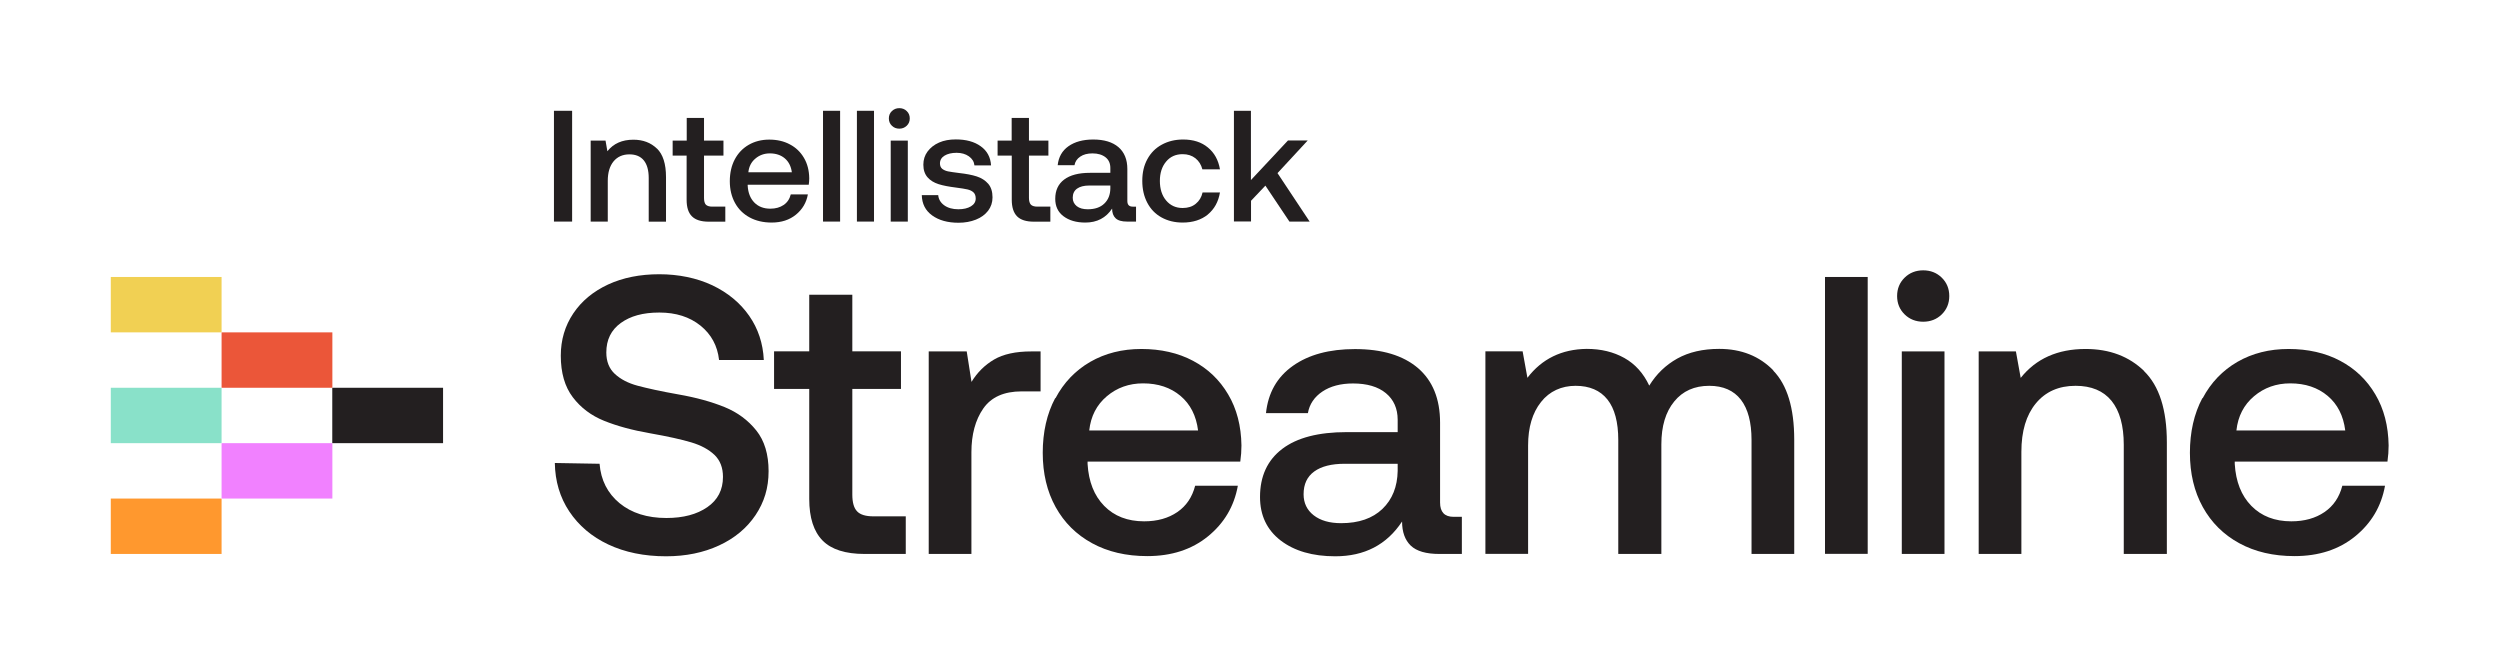 <?xml version="1.0" encoding="UTF-8"?>
<svg id="Design" xmlns="http://www.w3.org/2000/svg" viewBox="0 0 255.89 68.03">
  <defs>
    <style>
      .cls-1 {
        fill: #89e1c9;
      }

      .cls-2 {
        fill: #231f20;
      }

      .cls-3 {
        fill: #eb5639;
      }

      .cls-4 {
        fill: #ff982e;
      }

      .cls-5 {
        fill: #f181ff;
      }

      .cls-6 {
        fill: #f1d053;
      }
    </style>
  </defs>
  <g id="Mark">
    <path class="cls-4" d="M22.68,51.03h-11.34v5.67h11.34v-5.67Z"/>
    <path class="cls-1" d="M22.68,39.69h-11.34v5.67h11.34v-5.67Z"/>
    <path class="cls-6" d="M22.68,28.35h-11.34v5.67h11.34v-5.67Z"/>
    <path class="cls-5" d="M34.02,45.36h-11.34v5.67h11.34v-5.67Z"/>
    <path class="cls-3" d="M34.02,34.02h-11.34v5.67h11.34v-5.67Z"/>
    <path class="cls-2" d="M45.35,39.69h-11.34v5.67h11.34v-5.67Z"/>
  </g>
  <g>
    <path class="cls-2" d="M61.37,47.47c.13,1.67.82,3.02,2.04,4.03,1.23,1.01,2.83,1.52,4.8,1.52,1.73,0,3.12-.37,4.19-1.11,1.07-.74,1.6-1.77,1.6-3.1,0-.94-.29-1.69-.87-2.25-.58-.55-1.37-.98-2.37-1.28-1-.3-2.4-.61-4.21-.93-1.84-.32-3.41-.75-4.72-1.28-1.31-.53-2.38-1.33-3.2-2.41-.82-1.08-1.23-2.5-1.23-4.25,0-1.62.43-3.06,1.28-4.33.85-1.27,2.04-2.25,3.56-2.96,1.52-.7,3.27-1.05,5.24-1.05s3.83.38,5.43,1.13c1.59.76,2.85,1.8,3.77,3.12.92,1.32,1.42,2.83,1.5,4.53h-4.58c-.16-1.46-.8-2.63-1.9-3.52-1.11-.89-2.51-1.34-4.21-1.34s-2.96.36-3.95,1.07c-.99.72-1.48,1.72-1.48,3.02,0,.92.29,1.65.87,2.19.58.54,1.36.95,2.33,1.21s2.36.57,4.17.89c1.84.32,3.41.76,4.74,1.3,1.32.54,2.4,1.34,3.24,2.39.84,1.05,1.26,2.44,1.26,4.17s-.45,3.17-1.34,4.5c-.89,1.32-2.13,2.36-3.73,3.1s-3.4,1.11-5.43,1.11c-2.24,0-4.21-.41-5.91-1.21s-3.03-1.94-3.99-3.38c-.96-1.44-1.45-3.1-1.48-4.96l4.58.08Z"/>
    <path class="cls-2" d="M82.83,39.81h-3.6v-3.85h3.6v-5.79h4.41v5.79h4.98v3.85h-4.98v10.81c0,.81.16,1.38.49,1.72.32.34.88.51,1.66.51h3.32v3.85h-4.21c-1.97,0-3.41-.46-4.31-1.38-.9-.92-1.36-2.33-1.36-4.25v-11.26Z"/>
    <path class="cls-2" d="M106.51,35.97v4.09h-1.94c-1.81,0-3.12.59-3.93,1.76-.81,1.17-1.21,2.67-1.21,4.47v10.41h-4.37v-20.73h3.89l.49,3.12c.59-.97,1.36-1.73,2.31-2.29.94-.55,2.21-.83,3.81-.83h.97Z"/>
    <path class="cls-2" d="M108.03,40.77c.85-1.61,2.04-2.85,3.56-3.73,1.53-.88,3.27-1.32,5.24-1.32s3.76.4,5.28,1.21c1.53.81,2.73,1.96,3.6,3.44.88,1.48,1.33,3.23,1.36,5.22,0,.54-.04,1.09-.12,1.66h-15.63v.24c.11,1.81.67,3.24,1.7,4.29,1.03,1.05,2.39,1.58,4.09,1.58,1.35,0,2.48-.32,3.4-.95.92-.63,1.52-1.53,1.82-2.69h4.37c-.38,2.11-1.4,3.83-3.06,5.18s-3.73,2.02-6.21,2.02c-2.16,0-4.04-.44-5.65-1.32-1.61-.88-2.85-2.11-3.73-3.7s-1.32-3.44-1.32-5.55.42-4,1.28-5.61ZM122.63,44.06c-.19-1.51-.79-2.69-1.8-3.54-1.01-.85-2.29-1.28-3.83-1.28-1.43,0-2.67.44-3.71,1.32-1.04.88-1.64,2.04-1.8,3.5h11.13Z"/>
    <path class="cls-2" d="M149.63,52.89v3.81h-2.31c-1.35,0-2.32-.28-2.92-.85-.59-.57-.89-1.39-.89-2.47-1.57,2.38-3.85,3.56-6.84,3.56-2.32,0-4.18-.54-5.59-1.62-1.4-1.08-2.11-2.56-2.11-4.45,0-2.13.76-3.77,2.27-4.92s3.71-1.72,6.6-1.72h5.22v-1.26c0-1.16-.41-2.07-1.21-2.73s-1.93-.99-3.36-.99c-1.27,0-2.32.28-3.14.83-.82.55-1.32,1.29-1.48,2.21h-4.29c.22-2.08,1.13-3.69,2.75-4.84,1.62-1.15,3.74-1.72,6.36-1.72,2.78,0,4.93.65,6.44,1.94s2.27,3.16,2.27,5.59v8.18c0,.97.46,1.46,1.38,1.46h.85ZM143.07,47.47h-5.43c-1.35,0-2.39.26-3.12.79-.73.53-1.09,1.3-1.09,2.33,0,.89.34,1.61,1.03,2.15s1.63.81,2.81.81c1.81,0,3.22-.49,4.23-1.46,1.01-.97,1.53-2.27,1.56-3.89v-.73Z"/>
    <path class="cls-2" d="M181.5,37.93c1.43,1.47,2.15,3.83,2.15,7.07v11.7h-4.37v-11.66c0-1.81-.36-3.18-1.09-4.13-.73-.94-1.81-1.42-3.24-1.42-1.51,0-2.71.53-3.58,1.6-.88,1.07-1.32,2.53-1.32,4.39v11.22h-4.41v-11.66c0-1.83-.37-3.22-1.11-4.15-.74-.93-1.83-1.4-3.26-1.4s-2.67.55-3.54,1.66c-.88,1.11-1.32,2.59-1.32,4.45v11.09h-4.37v-20.73h3.81l.49,2.71c1.48-1.94,3.51-2.93,6.07-2.96,1.46,0,2.74.31,3.85.93,1.11.62,1.96,1.57,2.55,2.83.73-1.19,1.69-2.11,2.87-2.77,1.19-.66,2.62-.99,4.29-.99,2.27,0,4.12.74,5.55,2.21Z"/>
    <path class="cls-2" d="M186.8,28.35h4.37v28.34h-4.37v-28.34Z"/>
    <path class="cls-2" d="M198.75,28.42c.51.5.77,1.13.77,1.88s-.26,1.38-.77,1.88-1.15.75-1.9.75-1.39-.25-1.9-.75c-.51-.5-.77-1.13-.77-1.88s.26-1.38.77-1.88c.51-.5,1.15-.75,1.9-.75s1.39.25,1.9.75ZM194.66,35.97h4.37v20.73h-4.37v-20.73Z"/>
    <path class="cls-2" d="M219.46,37.99c1.55,1.51,2.33,3.94,2.33,7.29v11.42h-4.41v-11.17c0-1.97-.42-3.47-1.25-4.5-.84-1.03-2.07-1.54-3.68-1.54-1.73,0-3.08.6-4.07,1.8-.99,1.2-1.48,2.85-1.48,4.96v10.45h-4.37v-20.73h3.81l.49,2.71c1.57-1.97,3.78-2.96,6.64-2.96,2.46,0,4.46.76,6.01,2.27Z"/>
    <path class="cls-2" d="M225.45,40.77c.85-1.61,2.04-2.85,3.56-3.73,1.53-.88,3.27-1.32,5.24-1.32s3.76.4,5.28,1.21c1.53.81,2.73,1.96,3.6,3.44.88,1.48,1.33,3.23,1.36,5.22,0,.54-.04,1.09-.12,1.66h-15.63v.24c.11,1.81.67,3.24,1.7,4.29,1.03,1.05,2.39,1.58,4.09,1.58,1.35,0,2.48-.32,3.4-.95.92-.63,1.52-1.53,1.82-2.69h4.37c-.38,2.11-1.4,3.83-3.06,5.18s-3.73,2.02-6.21,2.02c-2.16,0-4.04-.44-5.65-1.32-1.61-.88-2.85-2.11-3.73-3.7s-1.32-3.44-1.32-5.55.42-4,1.28-5.61ZM240.05,44.06c-.19-1.51-.79-2.69-1.8-3.54-1.01-.85-2.29-1.28-3.83-1.28-1.43,0-2.67.44-3.71,1.32-1.04.88-1.64,2.04-1.8,3.5h11.13Z"/>
  </g>
  <g>
    <path class="cls-2" d="M56.7,11.34h1.86v11.34h-1.86v-11.34Z"/>
    <path class="cls-2" d="M67.24,15.2c.62.6.93,1.58.93,2.92v4.57h-1.77v-4.47c0-.79-.17-1.39-.5-1.8-.33-.41-.83-.62-1.47-.62-.69,0-1.23.24-1.63.72-.39.48-.59,1.14-.59,1.98v4.18h-1.75v-8.29h1.52l.19,1.09c.63-.79,1.51-1.18,2.66-1.18.98,0,1.78.3,2.41.91Z"/>
    <path class="cls-2" d="M70.29,15.93h-1.44v-1.54h1.44v-2.32h1.77v2.32h1.99v1.54h-1.99v4.33c0,.32.06.55.19.69.13.13.35.2.66.2h1.33v1.54h-1.69c-.79,0-1.36-.18-1.73-.55s-.54-.93-.54-1.7v-4.5Z"/>
    <path class="cls-2" d="M75.21,16.31c.34-.64.82-1.14,1.43-1.49s1.31-.53,2.1-.53,1.5.16,2.11.49c.61.32,1.09.78,1.44,1.38.35.59.53,1.29.54,2.09,0,.22-.02.44-.05.66h-6.25v.1c.04.72.27,1.3.68,1.72.41.42.96.63,1.64.63.54,0,.99-.13,1.36-.38.37-.25.61-.61.73-1.08h1.75c-.15.84-.56,1.53-1.22,2.07s-1.49.81-2.49.81c-.86,0-1.62-.18-2.26-.53-.64-.35-1.14-.84-1.49-1.48-.35-.64-.53-1.38-.53-2.22s.17-1.6.51-2.24ZM81.05,17.63c-.08-.6-.32-1.08-.72-1.42-.4-.34-.92-.51-1.53-.51-.57,0-1.07.18-1.48.53-.42.35-.66.82-.72,1.4h4.45Z"/>
    <path class="cls-2" d="M84.24,11.34h1.75v11.34h-1.75v-11.34Z"/>
    <path class="cls-2" d="M87.71,11.34h1.75v11.34h-1.75v-11.34Z"/>
    <path class="cls-2" d="M92.81,11.37c.21.2.31.45.31.75s-.1.55-.31.75c-.21.2-.46.3-.76.3s-.56-.1-.76-.3c-.21-.2-.31-.45-.31-.75s.1-.55.31-.75.46-.3.76-.3.56.1.76.3ZM91.17,14.39h1.75v8.29h-1.75v-8.29Z"/>
    <path class="cls-2" d="M96.03,19.95c.03.43.24.79.61,1.06.37.27.86.41,1.45.41.53,0,.96-.1,1.29-.3.33-.2.49-.47.49-.8,0-.28-.08-.49-.23-.63-.15-.14-.35-.24-.61-.3-.25-.06-.65-.12-1.17-.19-.72-.09-1.32-.2-1.79-.35s-.85-.38-1.13-.7-.43-.75-.43-1.29c0-.51.14-.96.43-1.35.29-.39.68-.7,1.18-.92.5-.22,1.07-.32,1.71-.32,1.05,0,1.9.23,2.55.7.65.46,1.01,1.12,1.06,1.96h-1.7c-.04-.38-.23-.69-.57-.93s-.76-.36-1.26-.36-.92.1-1.23.29c-.31.19-.47.46-.47.79,0,.25.08.43.23.56.16.12.35.21.59.26.24.05.62.1,1.15.17.71.08,1.31.19,1.8.35.49.16.87.41,1.17.75.29.34.44.8.44,1.39,0,.52-.15.97-.45,1.37-.3.39-.72.7-1.25.91s-1.12.32-1.78.32c-1.11,0-2.01-.25-2.7-.75-.69-.5-1.04-1.19-1.06-2.08h1.68Z"/>
    <path class="cls-2" d="M103.55,15.93h-1.44v-1.54h1.44v-2.32h1.77v2.32h1.99v1.54h-1.99v4.33c0,.32.07.55.2.69.13.13.35.2.66.2h1.33v1.54h-1.68c-.79,0-1.36-.18-1.73-.55-.36-.37-.54-.93-.54-1.7v-4.5Z"/>
    <path class="cls-2" d="M116.28,21.16v1.52h-.92c-.54,0-.93-.11-1.17-.34-.24-.23-.36-.56-.36-.99-.63.95-1.54,1.43-2.74,1.43-.93,0-1.67-.22-2.24-.65s-.84-1.03-.84-1.78c0-.85.3-1.51.91-1.97s1.49-.69,2.64-.69h2.09v-.5c0-.46-.16-.83-.49-1.09s-.77-.4-1.34-.4c-.51,0-.93.11-1.25.33-.33.22-.53.52-.59.88h-1.72c.09-.83.45-1.48,1.1-1.94.65-.46,1.5-.69,2.54-.69,1.11,0,1.97.26,2.58.78.6.52.91,1.26.91,2.24v3.27c0,.39.18.58.55.58h.34ZM113.66,18.99h-2.17c-.54,0-.96.11-1.25.32-.29.21-.44.52-.44.93,0,.36.14.64.41.86.28.22.65.32,1.13.32.72,0,1.29-.19,1.69-.58.41-.39.61-.91.62-1.55v-.29Z"/>
    <path class="cls-2" d="M123.63,21.96c-.67.54-1.53.82-2.58.82-.82,0-1.54-.18-2.17-.53-.63-.35-1.11-.85-1.45-1.5-.34-.65-.51-1.39-.51-2.24s.17-1.58.52-2.22c.35-.64.83-1.13,1.47-1.48s1.36-.53,2.19-.53c1.04,0,1.88.27,2.54.82.66.54,1.07,1.29,1.23,2.23h-1.8c-.12-.47-.36-.85-.71-1.13-.36-.28-.79-.42-1.31-.42-.7,0-1.27.25-1.69.76-.43.51-.64,1.17-.64,1.98s.21,1.49.64,2c.43.51.99.77,1.69.77.54,0,.99-.14,1.34-.43.36-.29.59-.67.7-1.16h1.78c-.16.96-.58,1.71-1.25,2.26Z"/>
    <path class="cls-2" d="M126.29,11.34h1.75v7.09l3.79-4.05h2.02l-3.09,3.34,3.29,4.96h-2.07l-2.46-3.68-1.47,1.55v2.12h-1.75v-11.34Z"/>
  </g>
</svg>